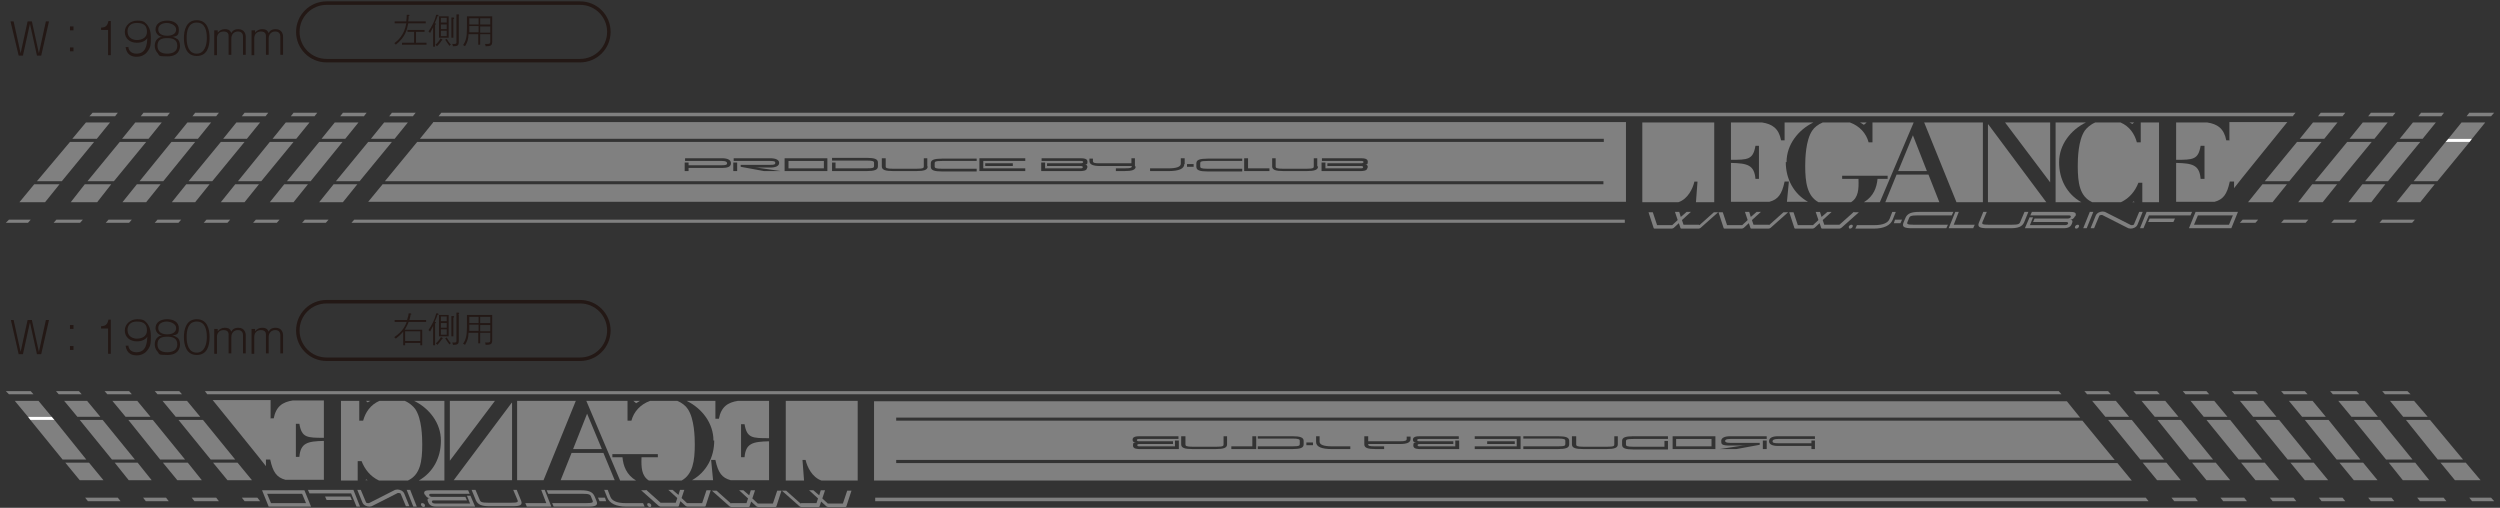 <?xml version="1.0" encoding="UTF-8"?>
<svg xmlns="http://www.w3.org/2000/svg" version="1.1" viewBox="0 0 643 130.6">
  <rect x="0" y="0" width="643" height="130.6" fill="#333333" stroke="none"/>
  <defs>
    <style>
      .cls-1 {
        fill: gray;
      }

      .cls-2 {
        fill: none;
        stroke: #231815;
        stroke-miterlimit: 10;
        stroke-width: .9px;
      }

      .cls-3 {
        fill: #231815;
      }

      .cls-4 {
        fill: #fff;
      }
    </style>
  </defs>
  <!-- Generator: Adobe Illustrator 28.7.4, SVG Export Plug-In . SVG Version: 1.2.0 Build 166)  -->
  <g>
    <g id="_レイヤー_1" data-name="レイヤー_1">
      <g>
        <path class="cls-1" d="M573.9,58.7h-10.9l1.7-4.2h10.9l-1.7,4.2ZM573.3,57.8l1-2.4h-9l-1,2.4h9Z"/>
        <g>
          <polygon class="cls-1" points="56.8 36.5 48.5 46.6 54.6 46.6 62.9 36.5 56.8 36.5"/>
          <polygon class="cls-1" points="527.3 46.9 527.3 46.9 527.3 31.5 515.7 31.5 527.3 46.9"/>
          <polygon class="cls-1" points="597.1 36.5 590.8 36.5 582.5 46.6 588.8 46.6 597.1 36.5"/>
          <path class="cls-1" d="M480.1,31.5h-1.7c.3.2.7.4,1,.6l.7-.6Z"/>
          <polygon class="cls-1" points="82.1 52 88.2 52 91.9 47.4 85.8 47.4 82.1 52"/>
          <polygon class="cls-1" points="88.8 35.7 92.2 31.5 86.1 31.5 82.7 35.7 88.8 35.7"/>
          <rect class="cls-1" x="202.8" y="41.4" width="9.1" height="1.9"/>
          <polygon class="cls-1" points="28.6 47.4 21.8 47.4 18.2 52 25 52 28.6 47.4"/>
          <polygon class="cls-1" points="41.6 31.5 34.8 31.5 31.4 35.7 38.2 35.7 41.6 31.5"/>
          <polygon class="cls-1" points="73.8 46.6 79.9 46.6 88.1 36.5 82.1 36.5 73.8 46.6"/>
          <polygon class="cls-1" points="50.2 36.5 44.1 36.5 35.9 46.6 42 46.6 50.2 36.5"/>
          <polygon class="cls-1" points="69.4 36.5 61.2 46.6 67.2 46.6 75.5 36.5 69.4 36.5"/>
          <polygon class="cls-1" points="30.8 36.5 22.5 46.6 29.3 46.6 37.6 36.5 30.8 36.5"/>
          <polygon class="cls-1" points="8.8 47.4 5 52 11.6 52 15.3 47.4 8.8 47.4"/>
          <polygon class="cls-1" points="24.2 36.5 18 36.5 9.5 46.6 15.9 46.6 24.2 36.5"/>
          <polygon class="cls-1" points="610.7 35.7 614.1 31.5 607.7 31.5 604.3 35.7 610.7 35.7"/>
          <polygon class="cls-1" points="603.7 36.5 595.4 46.6 601.7 46.6 610 36.5 603.7 36.5"/>
          <polygon class="cls-1" points="601.2 31.5 594.9 31.5 591.5 35.7 597.8 35.7 601.2 31.5"/>
          <polygon class="cls-1" points="28.3 31.5 22.1 31.5 18.6 35.7 24.9 35.7 28.3 31.5"/>
          <path class="cls-1" d="M549,31.5h-1.3c.2.1.5.2.7.4l.5-.4Z"/>
          <polygon class="cls-1" points="601.1 47.4 594.7 47.4 591.1 52 597.4 52 601.1 47.4"/>
          <polygon class="cls-1" points="616.4 52 622.5 52 626.2 47.4 620.1 47.4 616.4 52"/>
          <polygon class="cls-1" points="620.8 46.6 626.9 46.6 635.2 36.5 629 36.5 620.8 46.6"/>
          <polygon class="cls-1" points="635.8 35.7 639.2 31.5 633.1 31.5 629.7 35.7 635.8 35.7"/>
          <polygon class="cls-1" points="614.2 46.6 622.5 36.5 616.6 36.5 608.3 46.6 614.2 46.6"/>
          <polygon class="cls-1" points="617.2 35.7 623.1 35.7 626.5 31.5 620.6 31.5 617.2 35.7"/>
          <path class="cls-1" d="M573.5,36.1h-.9c-.6-3.1-2.3-4.2-4.9-4.6h-8v9.6c4.3,0,5.7,0,6.3-3.6h1v8.5h-1c-.3-3.6-2.1-4-6.3-4.1v10h9.9c2.2-.6,3.2-1.9,3.9-5.2h1.1v1.7c-.1,0,13.7-17,13.7-17h-14.9v4.6Z"/>
          <path class="cls-1" d="M550.6,31.5v5.1h-1c-.6-2.2-1.9-4.1-4.2-5.1h-6.5c-1.2.5-2.2,1.4-2.7,2.1-1.7,2.5-1.8,7.2-1.8,9.1,0,4.4.5,7.8,3.7,9.3h7.4c2.2-1,3.7-2.9,4.5-5h1v5h4.3v-20.5h-4.8Z"/>
          <polygon class="cls-1" points="73.1 47.4 69.4 52 75.5 52 79.2 47.4 73.1 47.4"/>
          <path class="cls-1" d="M481.6,31.5v5.1h-1c-.6-2.3-2.3-4.2-4.8-5.1h-7c-1.2.5-2.2,1.3-2.7,2.1-1.7,2.5-1.8,7.3-1.8,9.1,0,4.2.5,7.7,3.4,9.3h8.4c1.9-1.2,2-3.4,1.9-6h-4.2v-.8h11.7v.8h-2.6c-.2,2.2-1,4.5-3.5,6h4.1l8.7-20.5h-10.7Z"/>
          <path class="cls-1" d="M111.4,31.5l-3.4,4.2h304.5v.8H107.3l-8.3,10.1h313.4v.8H98.4l-3.7,4.5h323.5v-20.5H111.4ZM185.7,43.2h-8.6v.8h-1v-2.2h1v.7h8.6c.9,0,1.3-.1,1.3-.5s-.4-.6-1.3-.6h-9.5v-.7h9.5c1.4,0,2.3.4,2.3,1.3s-.9,1.2-2.3,1.2ZM189.6,44h-1v-2.2h1v2.2ZM196.5,44l-6-1.1v-.5h7.6c1,0,1.3-.1,1.3-.5s-.3-.5-1.3-.5h-9.4v-.7h9.4c1.4,0,2.3.4,2.3,1.2s-.9,1.2-2.3,1.2c-2.4,0-3.1,0-3.8,0,.7,0,1.4.2,6.5.9h-4.2ZM212.8,44h-11v-3.3h11v3.3ZM225.8,42.8c0,.9-.9,1.2-2.9,1.2h-8.9v-2.2h.9v1.5h8c1.8,0,1.9-.2,1.9-.6v-.8c0-.4-.2-.6-1.9-.6h-8.9v-.7h8.9c2,0,2.9.3,2.9,1.2v.9ZM238.6,42.8c0,.9-.9,1.2-2.9,1.2h-6c-2,0-2.9-.3-2.9-1.2v-2.1h1v2.1c0,.4.2.6,1.9.6h6c1.8,0,1.9-.2,1.9-.6v-2.1h.9v2.1ZM251.2,41.4h-8.9c-1.8,0-1.9.2-1.9.6v.8c0,.4.2.6,1.9.6h8.9v.7h-8.9c-2,0-2.9-.3-2.9-1.2v-.9c0-.9.9-1.2,2.9-1.2h8.9v.7ZM263.7,41.4h-10.8v1.9h10.8v.7h-11.8v-3.3h11.8v.7ZM260.5,42v.7h-7.1v-.7h7.1ZM279.6,43.1c0,.9-1.2.9-1.9.9h-9.9v-2.2h1v1.5h9.2c.3,0,.5-.1.5-.3s-.2-.3-.5-.3h-8.7v-.7h8.7c.3,0,.6-.1.6-.3s-.2-.3-.5-.3h-10.2v-.7h9.9c1,0,1.9.1,1.9.9s-.3.7-.8.7c.5,0,.8.2.8.8ZM292.1,42.8c0,.9-.9,1.2-2.9,1.2h-2.2v-.7h2.2c1.8,0,1.9-.2,1.9-.6h0c0,0-8.2,0-8.2,0-1.8,0-2.7-.4-2.7-1.3v-.6h.9v.6c0,.5.4.6,1.7.6h8.2v-1.3h.9v2.1ZM304.6,42.2c0,1.2-1.4,1.8-4,1.8h-4.8v-.7h4.7c2.1,0,3.2-.4,3.2-1.2v-1.4h1v1.5ZM307,42.9h-1.7v-.7h1.7v.7ZM319.5,41.4h-8.9c-1.8,0-1.9.2-1.9.6v.8c0,.4.2.6,1.9.6h8.9v.7h-8.9c-2,0-2.9-.3-2.9-1.2v-.9c0-.9.9-1.2,2.9-1.2h8.9v.7ZM326.4,44h-6.4v-3.3h1v2.6h5.5v.7ZM339,42.8c0,.9-.9,1.2-2.9,1.2h-6c-2,0-2.9-.3-2.9-1.2v-2.1h.9v2.1c0,.4.2.6,1.9.6h6c1.8,0,1.9-.2,1.9-.6v-2.1h.9v2.1ZM351.7,43.1c0,.9-1.2.9-1.9.9h-9.9v-2.2h1v1.5h9.2c.3,0,.5-.1.5-.3s-.2-.3-.5-.3h-8.7v-.7h8.7c.3,0,.6-.1.6-.3s-.2-.3-.5-.3h-10.2v-.7h9.9c1,0,1.9.1,1.9.9s-.3.7-.8.7c.6,0,.8.2.8.8Z"/>
          <polygon class="cls-1" points="604 52 609.9 52 613.5 47.4 607.6 47.4 604 52"/>
          <path class="cls-1" d="M529.6,41.7c0-4.5,3-8.3,6.9-10.2h-7.8v20.5h6.6c-3.7-2.1-5.7-5.9-5.7-10.2Z"/>
          <polygon class="cls-1" points="487.8 44.9 484.9 52 498.8 52 496 44.9 487.8 44.9"/>
          <polygon class="cls-1" points="494.9 31.5 503.2 52 510 52 510 31.5 494.9 31.5"/>
          <polygon class="cls-1" points="60.5 47.4 56.8 52 62.9 52 66.6 47.4 60.5 47.4"/>
          <polygon class="cls-1" points="511.3 32 511.3 52 526.3 52 511.4 32 511.3 32"/>
          <path class="cls-1" d="M548.4,52h.6l-.2-.2c-.1,0-.2.2-.4.2Z"/>
          <polygon class="cls-1" points="492 34.8 488.2 44 495.6 44 492 34.8 492 34.8"/>
          <path class="cls-1" d="M422.4,31.5v20.5h9.3c2.4-.8,3.7-3.5,4.1-5.3h.8l-.4,5.3h4.7v-20.5h-18.6Z"/>
          <polygon class="cls-1" points="50.9 35.7 54.3 31.5 48.2 31.5 44.8 35.7 50.9 35.7"/>
          <polygon class="cls-1" points="86.4 46.6 92.5 46.6 100.8 36.5 94.7 36.5 86.4 46.6"/>
          <polygon class="cls-1" points="581.9 47.4 578.2 52 584.5 52 588.2 47.4 581.9 47.4"/>
          <polygon class="cls-1" points="76.2 35.7 79.6 31.5 73.5 31.5 70.1 35.7 76.2 35.7"/>
          <polygon class="cls-1" points="63.5 35.7 66.9 31.5 60.8 31.5 57.4 35.7 63.5 35.7"/>
          <polygon class="cls-1" points="35.2 47.4 31.5 52 37.6 52 41.3 47.4 35.2 47.4"/>
          <polygon class="cls-1" points="95.4 35.7 101.5 35.7 104.9 31.5 98.8 31.5 95.4 35.7"/>
          <path class="cls-1" d="M459.5,41.7c0-4.5,3-8.3,6.9-10.2h-7.4v4.6h-.9c-.6-3.1-2.3-4.2-4.9-4.6h-8v9.6c4.3,0,5.7,0,6.3-3.6h.9v8.5h-.9c-.3-3.6-2.1-4-6.3-4.1v10h9.9c2.2-.6,3.2-1.9,3.9-5.2h1.1l-.5,5.2h5.4c-3.7-2.1-5.7-5.9-5.7-10.2Z"/>
          <polygon class="cls-1" points="47.9 47.4 44.2 52 50.2 52 53.9 47.4 47.9 47.4"/>
          <polygon class="cls-1" points="78.4 56.5 77.7 57.3 83.8 57.3 84.5 56.5 78.4 56.5"/>
          <polygon class="cls-1" points="2.3 56.5 1.5 57.3 7.2 57.3 7.9 56.5 2.3 56.5"/>
          <polygon class="cls-1" points="417.9 57.3 417.9 56.5 91.1 56.5 90.4 57.3 417.9 57.3"/>
          <polygon class="cls-1" points="65.8 56.5 65.1 57.3 71.2 57.3 71.9 56.5 65.8 56.5"/>
          <polygon class="cls-1" points="27.9 56.5 27.2 57.3 33.2 57.3 33.9 56.5 27.9 56.5"/>
          <polygon class="cls-1" points="14.5 56.5 13.8 57.3 20.6 57.3 21.3 56.5 14.5 56.5"/>
          <polygon class="cls-1" points="53.1 56.5 52.4 57.3 58.5 57.3 59.2 56.5 53.1 56.5"/>
          <polygon class="cls-1" points="40.5 56.5 39.8 57.3 45.9 57.3 46.6 56.5 40.5 56.5"/>
          <polygon class="cls-1" points="587.4 56.5 586.7 57.3 593 57.3 593.7 56.5 587.4 56.5"/>
          <polygon class="cls-1" points="620.4 57.3 621.1 56.5 612.7 56.5 612 57.3 620.4 57.3"/>
          <polygon class="cls-1" points="576.8 56.5 576.1 57.3 580.1 57.3 580.8 56.5 576.8 56.5"/>
          <polygon class="cls-1" points="600.3 56.5 599.6 57.3 605.5 57.3 606.2 56.5 600.3 56.5"/>
          <polygon class="cls-1" points="602.5 29.9 603.2 29 596.9 29 596.2 29.9 602.5 29.9"/>
          <polygon class="cls-1" points="80.9 29.9 81.6 29 75.5 29 74.8 29.9 80.9 29.9"/>
          <polygon class="cls-1" points="43 29.9 43.7 29 36.9 29 36.2 29.9 43 29.9"/>
          <polygon class="cls-1" points="23.8 29 23 29.9 29.6 29.9 30.3 29 23.8 29"/>
          <polygon class="cls-1" points="106.2 29.9 106.9 29 100.8 29 100.1 29.9 106.2 29.9"/>
          <polygon class="cls-1" points="93.6 29.9 94.3 29 88.2 29 87.5 29.9 93.6 29.9"/>
          <polygon class="cls-1" points="627.9 29.9 628.6 29 622.7 29 622 29.9 627.9 29.9"/>
          <polygon class="cls-1" points="640.7 29.9 641.5 29 635.1 29 634.4 29.9 640.7 29.9"/>
          <polygon class="cls-1" points="615.4 29.9 616.1 29 609.8 29 609.1 29.9 615.4 29.9"/>
          <polygon class="cls-1" points="68.3 29.9 69 29 62.9 29 62.2 29.9 68.3 29.9"/>
          <polygon class="cls-1" points="589.7 29.9 590.4 29 113.5 29 112.8 29.9 589.7 29.9"/>
          <polygon class="cls-1" points="55.6 29.9 56.3 29 50.2 29 49.5 29.9 55.6 29.9"/>
          <polygon class="cls-4" points="629 36.5 635.2 36.5 635.8 35.7 629.7 35.7 629 36.5"/>
          <path class="cls-1" d="M436.9,57.8h-3.9l-.4-1.2,2.3-2.1h-1.1l-1.5,1.3-.4-1.3h-1.1l.7,2.1-1.4,1.3h-3.9l-1.1-3.3h-1.1l1.3,4c0,.1.1.2.3.2h4.4c.1,0,.4-.1.5-.2l1.3-1.2.4,1.2c0,.1.1.2.3.2h4.4c.1,0,.4-.1.5-.2l4.5-4h-1.1l-3.7,3.3Z"/>
          <path class="cls-1" d="M454.9,57.8h-3.9l-.4-1.2,2.3-2.1h-1.1l-1.5,1.3-.4-1.3h-1.1l.7,2.1-1.4,1.3h-3.9l-1.1-3.3h-1.1l1.3,4c0,.1.1.2.3.2h4.4c.1,0,.4-.1.5-.2l1.3-1.2.4,1.2c0,.1.1.2.3.2h4.4c.1,0,.4-.1.5-.2l4.5-4h-1.2l-3.7,3.3Z"/>
          <path class="cls-1" d="M476.8,54.5l-3.7,3.3h-3.9l-.4-1.2,2.3-2.1h-1.1l-1.5,1.3-.4-1.3h-1.1l.7,2.1-1.4,1.3h-3.9l-1.1-3.3h-1.1l1.3,4c0,.1.1.2.3.2h4.4c.1,0,.4-.1.5-.2l1.3-1.2.4,1.2c0,.1.1.2.3.2h4.4c.1,0,.4-.1.5-.2l4.5-4h-1.1Z"/>
          <path class="cls-1" d="M476.2,57.8c-.3,0-.6.2-.7.5,0,.2,0,.5.3.5s.6-.2.7-.5c.1-.3,0-.5-.3-.5Z"/>
          <path class="cls-1" d="M486.7,54.5l-.7,1.8c-.4,1-1.7,1.6-3.8,1.6h-4.6l-.4.9h4.7c2.6,0,4.3-.8,4.9-2.3l.8-2h-.9Z"/>
          <polygon class="cls-1" points="487.1 57.4 488.8 57.4 489.2 56.5 487.4 56.5 487.1 57.4"/>
          <path class="cls-1" d="M490.6,57.1l.4-1c.2-.5.5-.7,2.2-.7h8.8l.4-.9h-8.8c-2,0-3,.4-3.5,1.5l-.5,1.2c-.5,1.2.2,1.5,2.2,1.5h8.8l.4-.9h-8.8c-1.7,0-1.8-.2-1.6-.7Z"/>
          <polygon class="cls-1" points="503.8 54.5 502.9 54.5 501.2 58.7 507.5 58.7 507.9 57.8 502.5 57.8 503.8 54.5"/>
          <path class="cls-1" d="M520.7,54.5l-1.1,2.6c-.2.5-.5.7-2.2.7h-5.9c-1.7,0-1.8-.2-1.6-.7l1.1-2.6h-.9l-1.1,2.7c-.5,1.2.2,1.5,2.2,1.5h5.9c2,0,3-.4,3.5-1.5l1.1-2.7h-.9Z"/>
          <path class="cls-1" d="M533.8,55.6c.4-1-.4-1.1-1.4-1.1h-9.8l-.4.9h10c.3,0,.5.2.4.4,0,.2-.4.4-.7.4h-8.6l-.4.9h8.6c.3,0,.5.2.4.4,0,.2-.4.4-.7.4h-9.1l.8-2h-.9l-1.2,2.8h9.8c.7,0,1.9,0,2.3-1.2.3-.7.1-.9-.4-1,.5,0,.9-.3,1.2-.9Z"/>
          <path class="cls-1" d="M534.4,57.8c-.3,0-.6.2-.7.5-.1.2,0,.5.3.5s.6-.2.7-.5c.1-.3,0-.5-.3-.5Z"/>
          <polygon class="cls-1" points="537.5 54.5 535.8 58.7 536.7 58.7 538.4 54.5 537.5 54.5"/>
          <path class="cls-1" d="M550.2,54.5l-1.3,3.1c0,.2-.3.3-.5.3s-.2,0-.3,0l-6.7-3.4c-.1,0-.4-.1-.6-.1-.6,0-1.5.3-1.8,1.1l-1.3,3.2h.9l1.3-3.1c0-.2.3-.3.5-.3s.2,0,.3,0l6.7,3.4c.1,0,.4.1.6.1.6,0,1.5-.3,1.8-1.1l1.3-3.2h-.9Z"/>
          <polygon class="cls-1" points="552.5 57.1 559 57.1 559.4 56.2 552.9 56.2 552.5 57.1"/>
          <polygon class="cls-1" points="563.4 55.4 563.8 54.5 552.1 54.5 550.4 58.7 551.3 58.7 552.7 55.4 563.4 55.4"/>
        </g>
        <g>
          <polygon class="cls-1" points="586.2 108 594.5 118.2 588.4 118.2 580.1 108 586.2 108"/>
          <polygon class="cls-1" points="115.7 118.5 115.7 118.5 115.7 103.1 127.3 103.1 115.7 118.5"/>
          <polygon class="cls-1" points="45.9 108 52.2 108 60.5 118.2 54.2 118.2 45.9 108"/>
          <path class="cls-1" d="M162.9,103.1h1.7c-.3.2-.7.4-1,.6l-.7-.6Z"/>
          <polygon class="cls-1" points="560.9 123.5 554.8 123.5 551.1 119 557.2 119 560.9 123.5"/>
          <polygon class="cls-1" points="554.2 107.2 550.8 103.1 556.9 103.1 560.3 107.2 554.2 107.2"/>
          <rect class="cls-1" x="431.1" y="112.9" width="9.1" height="1.9"/>
          <polygon class="cls-1" points="614.4 119 621.2 119 624.8 123.5 618 123.5 614.4 119"/>
          <polygon class="cls-1" points="601.4 103.1 608.2 103.1 611.6 107.2 604.8 107.2 601.4 103.1"/>
          <polygon class="cls-1" points="569.2 118.2 563.1 118.2 554.9 108 560.9 108 569.2 118.2"/>
          <polygon class="cls-1" points="592.8 108 598.9 108 607.1 118.2 601 118.2 592.8 108"/>
          <polygon class="cls-1" points="573.6 108 581.8 118.2 575.8 118.2 567.5 108 573.6 108"/>
          <polygon class="cls-1" points="612.2 108 620.5 118.2 613.7 118.2 605.4 108 612.2 108"/>
          <polygon class="cls-1" points="634.2 119 638 123.5 631.4 123.5 627.7 119 634.2 119"/>
          <polygon class="cls-1" points="618.8 108 625 108 633.5 118.2 627 118.2 618.8 108"/>
          <polygon class="cls-1" points="32.3 107.2 28.9 103.1 35.3 103.1 38.7 107.2 32.3 107.2"/>
          <polygon class="cls-1" points="39.3 108 47.6 118.2 41.2 118.2 33 108 39.3 108"/>
          <polygon class="cls-1" points="41.8 103.1 48.1 103.1 51.5 107.2 45.2 107.2 41.8 103.1"/>
          <polygon class="cls-1" points="614.7 103.1 620.9 103.1 624.4 107.2 618.1 107.2 614.7 103.1"/>
          <path class="cls-1" d="M94,103.1h1.3c-.2.1-.5.2-.7.4l-.5-.4Z"/>
          <polygon class="cls-1" points="41.9 119 48.3 119 51.9 123.5 45.6 123.5 41.9 119"/>
          <polygon class="cls-1" points="26.6 123.5 20.5 123.5 16.8 119 22.9 119 26.6 123.5"/>
          <polygon class="cls-1" points="22.2 118.2 16.1 118.2 7.8 108 14 108 22.2 118.2"/>
          <polygon class="cls-1" points="7.2 107.2 3.8 103.1 9.9 103.1 13.3 107.2 7.2 107.2"/>
          <polygon class="cls-1" points="28.8 118.2 20.5 108 26.4 108 34.7 118.2 28.8 118.2"/>
          <polygon class="cls-1" points="25.8 107.2 19.9 107.2 16.5 103.1 22.4 103.1 25.8 107.2"/>
          <path class="cls-1" d="M69.5,107.6h.9c.6-3.1,2.3-4.2,4.9-4.6h8v9.6c-4.3,0-5.7,0-6.3-3.6h-.9v8.5h.9c.3-3.6,2.1-4,6.3-4.1v10h-9.9c-2.2-.6-3.2-1.9-3.9-5.2h-1.1v1.7c.1,0-13.7-17-13.7-17h14.9v4.6Z"/>
          <path class="cls-1" d="M92.4,103.1v5.1h1c.6-2.2,1.9-4.1,4.2-5.1h6.5c1.2.5,2.2,1.4,2.7,2.1,1.7,2.5,1.8,7.2,1.8,9.1,0,4.4-.5,7.8-3.7,9.3h-7.4c-2.2-1-3.7-2.9-4.5-5h-1v5h-4.3v-20.5h4.8Z"/>
          <polygon class="cls-1" points="569.9 119 573.6 123.5 567.5 123.5 563.8 119 569.9 119"/>
          <path class="cls-1" d="M161.4,103.1v5.1h1c.6-2.3,2.3-4.2,4.8-5.1h7c1.2.5,2.2,1.3,2.7,2.1,1.7,2.5,1.8,7.3,1.8,9.1,0,4.2-.5,7.7-3.4,9.3h-8.4c-1.9-1.2-2-3.4-1.9-6h4.2v-.8h-11.7v.8h2.6c.2,2.2,1,4.5,3.5,6h-4.1l-8.7-20.5h10.7Z"/>
          <path class="cls-1" d="M224.8,103.1v20.5h323.5l-3.7-4.5H230.5v-.8h313.4l-8.3-10.1H230.5v-.8h304.5l-3.4-4.2H224.8ZM455,113.5c0-.9.9-1.3,2.3-1.3h9.5v.7h-9.5c-.9,0-1.4.2-1.4.6s.4.5,1.4.5h8.6v-.7h.9v2.2h-.9v-.8h-8.6c-1.4,0-2.3-.4-2.3-1.2ZM453.4,113.3h1v2.2h-1v-2.2ZM442.3,115.5c5.1-.8,5.8-.9,6.5-.9-.7,0-1.5,0-3.8,0s-2.3-.4-2.3-1.2.9-1.2,2.3-1.2h9.4v.7h-9.4c-1,0-1.3.2-1.3.5s.3.5,1.3.5h7.6v.5l-6,1.1h-4.2ZM430.2,112.2h11v3.3h-11v-3.3ZM417.2,113.4c0-.9.9-1.2,2.9-1.2h8.9v.7h-8.9c-1.8,0-1.9.2-1.9.6v.8c0,.4.2.6,1.9.6h8v-1.5h.9v2.2h-8.9c-2,0-2.9-.3-2.9-1.2v-.9ZM404.4,112.2h1v2.1c0,.4.2.6,1.9.6h6c1.8,0,1.9-.2,1.9-.6v-2.1h.9v2.1c0,.9-.9,1.2-2.9,1.2h-6c-2,0-2.9-.3-2.9-1.2v-2.1ZM391.8,112.2h8.9c2,0,2.9.3,2.9,1.2v.9c0,.9-.9,1.2-2.9,1.2h-8.9v-.7h8.9c1.8,0,1.9-.2,1.9-.6v-.8c0-.4-.2-.6-1.9-.6h-8.9v-.7ZM379.3,112.2h11.8v3.3h-11.8v-.7h10.8v-1.9h-10.8v-.7ZM389.6,113.5v.7h-7.1v-.7h7.1ZM364.2,113.8c-.5,0-.8-.2-.8-.7,0-.8.9-.9,1.9-.9h9.9v.7h-10.2c-.3,0-.5.1-.5.3s.2.3.6.3h8.7v.7h-8.7c-.3,0-.5.1-.5.3s.2.3.5.3h9.2v-1.5h1v2.2h-9.9c-.7,0-1.9,0-1.9-.9s.3-.7.8-.8ZM350.9,112.2h1v1.3h8.2c1.4,0,1.7-.2,1.7-.6v-.6h1v.6c0,.9-.9,1.3-2.7,1.3h-8.2c0,.5.2.6,1.9.6h2.2v.7h-2.2c-2,0-2.9-.3-2.9-1.2v-2.1ZM338.4,112.2h1v1.4c0,.8,1.1,1.2,3.2,1.2h4.7v.7h-4.8c-2.6,0-4-.6-4-1.8v-1.5ZM336,113.8h1.7v.7h-1.7v-.7ZM323.5,112.2h8.9c2,0,2.9.3,2.9,1.2v.9c0,.9-.9,1.2-2.9,1.2h-8.9v-.7h8.9c1.8,0,1.9-.2,1.9-.6v-.8c0-.4-.2-.6-1.9-.6h-8.9v-.7ZM316.6,114.8h5.5v-2.6h1v3.3h-6.4v-.7ZM304,112.2h.9v2.1c0,.4.2.6,1.9.6h6c1.8,0,1.9-.2,1.9-.6v-2.1h.9v2.1c0,.9-.9,1.2-2.9,1.2h-6c-2,0-2.9-.3-2.9-1.2v-2.1ZM292.1,113.8c-.5,0-.8-.2-.8-.7,0-.8.9-.9,1.9-.9h9.9v.7h-10.2c-.3,0-.5.1-.5.3s.2.3.6.3h8.7v.7h-8.7c-.3,0-.5.1-.5.3s.2.3.5.3h9.2v-1.5h1v2.2h-9.9c-.7,0-1.9,0-1.9-.9s.3-.7.8-.8Z"/>
          <polygon class="cls-1" points="39 123.5 33.1 123.5 29.5 119 35.4 119 39 123.5"/>
          <path class="cls-1" d="M113.4,113.3c0-4.5-3-8.3-6.9-10.2h7.8v20.5h-6.6c3.7-2.1,5.7-5.9,5.7-10.2Z"/>
          <polygon class="cls-1" points="155.2 116.5 158.1 123.5 144.2 123.5 147 116.5 155.2 116.5"/>
          <polygon class="cls-1" points="148.1 103.1 139.8 123.5 133 123.5 133 103.1 148.1 103.1"/>
          <polygon class="cls-1" points="582.5 119 586.2 123.5 580.1 123.5 576.4 119 582.5 119"/>
          <polygon class="cls-1" points="131.7 103.6 131.7 123.5 116.7 123.5 131.6 103.6 131.7 103.6"/>
          <path class="cls-1" d="M94.6,123.5h-.6l.2-.2c.1,0,.2.2.4.2Z"/>
          <polygon class="cls-1" points="151 106.4 154.8 115.5 147.4 115.5 151 106.4 151 106.4"/>
          <path class="cls-1" d="M220.6,103.1v20.5h-9.3c-2.4-.8-3.7-3.5-4.1-5.3h-.8l.4,5.3h-4.7v-20.5h18.6Z"/>
          <polygon class="cls-1" points="592.1 107.2 588.7 103.1 594.8 103.1 598.2 107.2 592.1 107.2"/>
          <polygon class="cls-1" points="556.6 118.2 550.5 118.2 542.2 108 548.3 108 556.6 118.2"/>
          <polygon class="cls-1" points="61.1 119 64.8 123.5 58.5 123.5 54.8 119 61.1 119"/>
          <polygon class="cls-1" points="566.8 107.2 563.4 103.1 569.5 103.1 572.9 107.2 566.8 107.2"/>
          <polygon class="cls-1" points="579.5 107.2 576.1 103.1 582.1 103.1 585.5 107.2 579.5 107.2"/>
          <polygon class="cls-1" points="607.8 119 611.5 123.5 605.4 123.5 601.7 119 607.8 119"/>
          <polygon class="cls-1" points="547.6 107.2 541.5 107.2 538.1 103.1 544.2 103.1 547.6 107.2"/>
          <path class="cls-1" d="M183.5,113.3c0-4.5-3-8.3-6.9-10.2h7.4v4.6h.9c.6-3.1,2.3-4.2,4.9-4.6h8v9.6c-4.3,0-5.7,0-6.3-3.6h-.9v8.5h.9c.3-3.6,2.1-4,6.3-4.1v10h-9.9c-2.2-.6-3.2-1.9-3.9-5.2h-1.1l.5,5.2h-5.4c3.7-2.1,5.7-5.9,5.7-10.2Z"/>
          <polygon class="cls-1" points="595.1 119 598.8 123.5 592.8 123.5 589.1 119 595.1 119"/>
          <polygon class="cls-1" points="564.6 128 565.3 128.9 559.2 128.9 558.5 128 564.6 128"/>
          <polygon class="cls-1" points="640.7 128 641.5 128.9 635.8 128.9 635.1 128 640.7 128"/>
          <polygon class="cls-1" points="225.1 128.9 225.1 128 551.9 128 552.6 128.9 225.1 128.9"/>
          <polygon class="cls-1" points="577.2 128 577.9 128.9 571.8 128.9 571.1 128 577.2 128"/>
          <polygon class="cls-1" points="615.1 128 615.8 128.9 609.8 128.9 609.1 128 615.1 128"/>
          <polygon class="cls-1" points="628.5 128 629.2 128.9 622.4 128.9 621.7 128 628.5 128"/>
          <polygon class="cls-1" points="589.9 128 590.6 128.9 584.5 128.9 583.8 128 589.9 128"/>
          <polygon class="cls-1" points="602.5 128 603.2 128.9 597.1 128.9 596.4 128 602.5 128"/>
          <polygon class="cls-1" points="55.6 128 56.3 128.9 50 128.9 49.3 128 55.6 128"/>
          <polygon class="cls-1" points="22.6 128.9 21.9 128 30.3 128 31 128.9 22.6 128.9"/>
          <polygon class="cls-1" points="66.2 128 66.9 128.9 62.9 128.9 62.2 128 66.2 128"/>
          <polygon class="cls-1" points="42.7 128 43.4 128.9 37.5 128.9 36.8 128 42.7 128"/>
          <polygon class="cls-1" points="40.5 101.4 39.8 100.6 46.1 100.6 46.8 101.4 40.5 101.4"/>
          <polygon class="cls-1" points="562.1 101.4 561.4 100.6 567.5 100.6 568.2 101.4 562.1 101.4"/>
          <polygon class="cls-1" points="600 101.4 599.3 100.6 606.1 100.6 606.8 101.4 600 101.4"/>
          <polygon class="cls-1" points="619.2 100.6 620 101.4 613.4 101.4 612.7 100.6 619.2 100.6"/>
          <polygon class="cls-1" points="536.8 101.4 536.1 100.6 542.2 100.6 542.9 101.4 536.8 101.4"/>
          <polygon class="cls-1" points="549.4 101.4 548.7 100.6 554.8 100.6 555.5 101.4 549.4 101.4"/>
          <polygon class="cls-1" points="15.1 101.4 14.4 100.6 20.3 100.6 21 101.4 15.1 101.4"/>
          <polygon class="cls-1" points="2.3 101.4 1.5 100.6 7.9 100.6 8.6 101.4 2.3 101.4"/>
          <polygon class="cls-1" points="27.6 101.4 26.9 100.6 33.2 100.6 33.9 101.4 27.6 101.4"/>
          <polygon class="cls-1" points="574.7 101.4 574 100.6 580.1 100.6 580.8 101.4 574.7 101.4"/>
          <polygon class="cls-1" points="53.3 101.4 52.7 100.6 529.5 100.6 530.2 101.4 53.3 101.4"/>
          <polygon class="cls-1" points="587.4 101.4 586.7 100.6 592.8 100.6 593.5 101.4 587.4 101.4"/>
          <polygon class="cls-4" points="14 108 7.8 108 7.2 107.2 13.3 107.2 14 108"/>
          <path class="cls-1" d="M206.1,129.4h3.9l.4-1.2-2.3-2.1h1.1l1.5,1.3.4-1.3h1.1l-.7,2.1,1.4,1.3h3.9l1.1-3.3h1.1l-1.3,4c0,.1-.1.2-.3.2h-4.4c-.1,0-.4-.1-.5-.2l-1.3-1.2-.4,1.2c0,.1-.1.2-.3.2h-4.4c-.1,0-.4-.1-.5-.2l-4.5-4h1.1l3.7,3.3Z"/>
          <path class="cls-1" d="M188.1,129.4h3.9l.4-1.2-2.3-2.1h1.1l1.5,1.3.4-1.3h1.1l-.7,2.1,1.4,1.3h3.9l1.1-3.3h1.1l-1.3,4c0,.1-.1.2-.3.2h-4.4c-.1,0-.4-.1-.5-.2l-1.3-1.2-.4,1.2c0,.1-.1.2-.3.2h-4.4c-.1,0-.4-.1-.5-.2l-4.5-4h1.2l3.7,3.3Z"/>
          <path class="cls-1" d="M166.2,126l3.7,3.3h3.9l.4-1.2-2.3-2.1h1.1l1.5,1.3.4-1.3h1.1l-.7,2.1,1.4,1.3h3.9l1.1-3.3h1.1l-1.3,4c0,.1-.1.2-.3.2h-4.4c-.1,0-.4-.1-.5-.2l-1.3-1.2-.4,1.2c0,.1-.1.2-.3.2h-4.4c-.1,0-.4-.1-.5-.2l-4.5-4h1.1Z"/>
          <path class="cls-1" d="M166.8,129.4c.3,0,.6.2.7.5,0,.2,0,.5-.3.5s-.6-.2-.7-.5c-.1-.3,0-.5.3-.5Z"/>
          <path class="cls-1" d="M156.3,126l.7,1.8c.4,1,1.7,1.6,3.8,1.6h4.6l.4.9h-4.7c-2.6,0-4.3-.8-4.9-2.3l-.8-2h.9Z"/>
          <polygon class="cls-1" points="155.9 128.9 154.2 128.9 153.8 128 155.6 128 155.9 128.9"/>
          <path class="cls-1" d="M152.4,128.7l-.4-1c-.2-.5-.5-.7-2.2-.7h-8.8l-.4-.9h8.8c2,0,3,.4,3.5,1.5l.5,1.2c.5,1.2-.2,1.5-2.2,1.5h-8.8l-.4-.9h8.8c1.7,0,1.8-.2,1.6-.7Z"/>
          <polygon class="cls-1" points="139.2 126 140.1 126 141.8 130.3 135.5 130.3 135.1 129.4 140.5 129.4 139.2 126"/>
          <path class="cls-1" d="M122.3,126l1.1,2.6c.2.5.5.7,2.2.7h5.9c1.7,0,1.8-.2,1.6-.7l-1.1-2.6h.9l1.1,2.7c.5,1.2-.2,1.5-2.2,1.5h-5.9c-2,0-3-.4-3.5-1.5l-1.1-2.7h.9Z"/>
          <path class="cls-1" d="M109.2,127.2c-.4-1,.4-1.1,1.4-1.1h9.8l.4.9h-10c-.3,0-.5.2-.4.4,0,.2.4.4.7.4h8.6l.4.9h-8.6c-.3,0-.5.2-.4.4,0,.2.4.4.7.4h9.1l-.8-2h.9l1.2,2.8h-9.8c-.7,0-1.9,0-2.3-1.2-.3-.7-.1-.9.4-1-.5,0-.9-.3-1.2-.9Z"/>
          <path class="cls-1" d="M108.6,129.4c.3,0,.6.2.7.5,0,.2,0,.5-.3.5s-.6-.2-.7-.5c-.1-.3,0-.5.3-.5Z"/>
          <polygon class="cls-1" points="105.5 126 107.2 130.3 106.3 130.3 104.6 126 105.5 126"/>
          <path class="cls-1" d="M92.8,126l1.3,3.1c0,.2.3.3.5.3s.2,0,.3,0l6.7-3.4c.1,0,.4-.1.6-.1.6,0,1.5.3,1.8,1.1l1.3,3.2h-.9l-1.3-3.1c0-.2-.3-.3-.5-.3s-.2,0-.3,0l-6.7,3.4c-.1,0-.4.1-.6.1-.6,0-1.5-.3-1.8-1.1l-1.3-3.2h.9Z"/>
          <polygon class="cls-1" points="90.5 128.6 84 128.6 83.6 127.7 90.1 127.7 90.5 128.6"/>
          <polygon class="cls-1" points="79.6 126.9 79.2 126 90.9 126 92.6 130.3 91.7 130.3 90.3 126.9 79.6 126.9"/>
        </g>
        <path class="cls-1" d="M67.4,126.1h10.9l1.7,4.2h-10.9l-1.7-4.2ZM78.7,129.4l-1-2.4h-9l1,2.4h9Z"/>
        <g>
          <g>
            <path class="cls-3" d="M3.5,5.5l1.8,8.2,1.8-8.2h1.1l1.8,8.2,1.8-8.2h.8l-2,8.8h-1.1l-1.8-8.2-1.8,8.2h-1.1L2.7,5.5h.8Z"/>
            <path class="cls-3" d="M18,7.8v-1h.9v1h-.9ZM18,13.2v-1h.9v1h-.9Z"/>
            <path class="cls-3" d="M28.5,14.2h-.7v-6.5h-1.8v-.6c1.3,0,1.7-.7,1.9-1.7h.6v8.8Z"/>
            <path class="cls-3" d="M33,12c.1,1.4,1.2,1.8,2.1,1.8,2.6,0,2.7-2.6,2.8-4-.2.3-.9,1.2-2.7,1.2s-3.1-1.1-3.1-2.8,1.5-2.9,3.2-2.9,1.9.4,2.5,1c.4.5,1,1.4,1,3.3s0,2.5-.9,3.7c-.6.8-1.6,1.3-2.7,1.3s-2.6-.3-2.9-2.5h.8ZM32.8,8.1c0,1.8,1.6,2.2,2.4,2.2,1.3,0,2.6-.6,2.6-2.1s-.7-2.3-2.6-2.3-2.4,1.2-2.4,2.2Z"/>
            <path class="cls-3" d="M45.6,10c.5.4.7,1.1.7,1.8,0,1-.5,2.7-3.2,2.7s-2-.2-2.6-.9c-.4-.4-.7-1.1-.7-1.8s.2-1.4.7-1.8c.4-.4.8-.5,1.2-.5-1.2-.2-1.7-1.2-1.7-1.9,0-1.5,1.3-2.3,3-2.3s3,.8,3,2.3-.4,1.7-1.7,1.9c.3,0,.8.2,1.2.5ZM40.5,11.8c0,1.6,1.3,2,2.5,2s2.6-.4,2.6-2-1.1-2-2.6-2-2.5.4-2.5,2ZM40.7,7.6c0,1.4,1.6,1.6,2.3,1.6s2.3-.2,2.3-1.6-2-1.7-2.3-1.7-2.3,0-2.3,1.7Z"/>
            <path class="cls-3" d="M53.9,9.8c0,2.2-.6,4.6-3.3,4.6s-3.3-2.6-3.3-4.6.6-4.6,3.3-4.6,3.3,2.5,3.3,4.6ZM48,9.8c0,2,.6,4,2.6,4s2.6-2.2,2.6-4-.4-4-2.6-4-2.6,2.2-2.6,4Z"/>
            <path class="cls-3" d="M56,7.8v.6c.5-.6,1.1-.9,1.8-.9s1.3.1,1.7,1c.2-.4.6-1,1.8-1,1.7,0,1.9,1.5,1.9,1.8v4.8h-.7v-4.7c0-.5-.2-1.3-1.3-1.3s-1.7.8-1.7,1.8v4.2h-.7v-4.8c0-.3,0-1.2-1.3-1.2s-1.7,1-1.7,1.7v4.4h-.7v-6.4h.7Z"/>
            <path class="cls-3" d="M65.6,7.8v.6c.5-.6,1.1-.9,1.8-.9s1.3.1,1.7,1c.2-.4.6-1,1.8-1,1.7,0,1.9,1.5,1.9,1.8v4.8h-.7v-4.7c0-.5-.2-1.3-1.3-1.3s-1.7.8-1.7,1.8v4.2h-.7v-4.8c0-.3,0-1.2-1.3-1.2s-1.7,1-1.7,1.7v4.4h-.7v-6.4h.7Z"/>
          </g>
          <path class="cls-2" d="M156.6,8.2c0,4.1-3.3,7.4-7.4,7.4h-65.2c-4.1,0-7.4-3.3-7.4-7.4h0c0-4.1,3.3-7.4,7.4-7.4h65.2c4.1,0,7.4,3.3,7.4,7.4h0Z"/>
          <g>
            <path class="cls-3" d="M105,6c-.3,1.6-.7,3.5-3.2,5.5-.1-.2-.2-.3-.4-.4.9-.6,2.6-2.1,3.1-5.1h-3v-.5h3c.1-.9.1-1.3.1-1.7h.5c0,0,.2,0,.2.2s-.1.1-.2.1c0,.3,0,.7-.1,1.4h4.5v.5h-4.6ZM103.4,11.5v-.5h3.1v-2.8h-1.7v-.5h4.4v.5h-2.2v2.8h2.7v.5h-6.2Z"/>
            <path class="cls-3" d="M112.5,4.1c0,.3-.3,1-.7,1.9h.2s.1,0,.1.2c0,.1-.1.1-.2.2v5.6h-.5v-5c-.4.8-.7,1.3-.8,1.5-.1-.2-.2-.3-.4-.4.9-1.3,1.6-2.7,2-4.3h.5c0,.2.1.2.1.3,0,0,0,.1-.2.1ZM113.7,10.4s0,0-.1,0c-.4.7-.9,1.2-1.2,1.5,0,0-.3-.3-.4-.4.5-.4.9-.9,1.3-1.6l.4.2c0,0,.1,0,.1.1s0,0-.1,0ZM112.9,9.7v-5.5h2.5v5.5h-2.5ZM114.9,4.6h-1.5v1.2h1.5v-1.2ZM114.9,6.3h-1.5v1.2h1.5v-1.2ZM114.9,7.9h-1.5v1.4h1.5v-1.4ZM115.6,11.8c-.5-.7-.8-1.1-1.1-1.6l.4-.2c.3.5.6,1,1.1,1.5-.2,0-.3.2-.4.3ZM116.6,4.9v4.8h-.5v-5.2h.5c0,0,.2,0,.2.2s0,.1-.2.2ZM118,4.1v6.7c0,.9-.3,1.1-1.5,1.1,0-.2-.1-.4-.2-.6.1,0,.4,0,.6,0,.5,0,.5-.2.5-.5V3.7h.5c0,0,.2,0,.2.2s-.2.2-.3.2Z"/>
            <path class="cls-3" d="M123.5,11.5h-.5v-2.7h-2.5c0,1.3-.3,2.1-.9,3.1-.2-.1-.2-.2-.5-.3.7-1,1-2,1-4.3v-3.1h6.5v6.4c0,1.1-.3,1.3-1.7,1.3,0-.3-.1-.5-.2-.6.2,0,.4,0,.6,0,.7,0,.8-.1.8-.7v-1.8h-2.6v2.7ZM123.1,6.7h-2.4v.6c0,.2,0,.6,0,1h2.4v-1.6ZM123.1,4.7h-2.4v1.6h2.4v-1.6ZM123.5,6.3h2.6v-1.6h-2.6v1.6ZM123.5,8.4h2.6v-1.6h-2.6v1.6Z"/>
          </g>
        </g>
        <g>
          <g>
            <path class="cls-3" d="M3.5,82.3l1.8,8.2,1.8-8.2h1.1l1.8,8.2,1.8-8.2h.8l-2,8.8h-1.1l-1.8-8.2-1.8,8.2h-1.1l-2-8.8h.8Z"/>
            <path class="cls-3" d="M18,84.6v-1h.9v1h-.9ZM18,90v-1h.9v1h-.9Z"/>
            <path class="cls-3" d="M28.5,91h-.7v-6.5h-1.8v-.6c1.3,0,1.7-.7,1.9-1.7h.6v8.8Z"/>
            <path class="cls-3" d="M33,88.8c.1,1.4,1.2,1.8,2.1,1.8,2.6,0,2.7-2.6,2.8-4-.2.3-.9,1.2-2.7,1.2s-3.1-1.1-3.1-2.8,1.5-2.9,3.2-2.9,1.9.4,2.5,1c.4.5,1,1.4,1,3.3s0,2.5-.9,3.7c-.6.8-1.6,1.3-2.7,1.3s-2.6-.3-2.9-2.5h.8ZM32.8,84.9c0,1.8,1.6,2.2,2.4,2.2,1.3,0,2.6-.6,2.6-2.1s-.7-2.3-2.6-2.3-2.4,1.2-2.4,2.2Z"/>
            <path class="cls-3" d="M45.6,86.8c.5.4.7,1.1.7,1.8,0,1-.5,2.7-3.2,2.7s-2-.2-2.6-.9c-.4-.4-.7-1.1-.7-1.8s.2-1.4.7-1.8c.4-.4.8-.5,1.2-.5-1.2-.2-1.7-1.2-1.7-1.9,0-1.5,1.3-2.3,3-2.3s3,.8,3,2.3-.4,1.7-1.7,1.9c.3,0,.8.2,1.2.5ZM40.5,88.6c0,1.6,1.3,2,2.5,2s2.6-.4,2.6-2-1.1-2-2.6-2-2.5.4-2.5,2ZM40.7,84.4c0,1.4,1.6,1.6,2.3,1.6s2.3-.2,2.3-1.6-2-1.7-2.3-1.7-2.3,0-2.3,1.7Z"/>
            <path class="cls-3" d="M53.9,86.7c0,2.2-.6,4.6-3.3,4.6s-3.3-2.6-3.3-4.6.6-4.6,3.3-4.6,3.3,2.5,3.3,4.6ZM48,86.7c0,2,.6,4,2.6,4s2.6-2.2,2.6-4-.4-4-2.6-4-2.6,2.2-2.6,4Z"/>
            <path class="cls-3" d="M56,84.6v.6c.5-.6,1.1-.9,1.8-.9s1.3.1,1.7,1c.2-.4.6-1,1.8-1,1.7,0,1.9,1.5,1.9,1.8v4.8h-.7v-4.7c0-.5-.2-1.3-1.3-1.3s-1.7.8-1.7,1.8v4.2h-.7v-4.8c0-.3,0-1.2-1.3-1.2s-1.7,1-1.7,1.7v4.4h-.7v-6.4h.7Z"/>
            <path class="cls-3" d="M65.6,84.6v.6c.5-.6,1.1-.9,1.8-.9s1.3.1,1.7,1c.2-.4.6-1,1.8-1,1.7,0,1.9,1.5,1.9,1.8v4.8h-.7v-4.7c0-.5-.2-1.3-1.3-1.3s-1.7.8-1.7,1.8v4.2h-.7v-4.8c0-.3,0-1.2-1.3-1.2s-1.7,1-1.7,1.7v4.4h-.7v-6.4h.7Z"/>
          </g>
          <path class="cls-2" d="M156.6,85c0,4.1-3.3,7.4-7.4,7.4h-65.2c-4.1,0-7.4-3.3-7.4-7.4h0c0-4.1,3.3-7.4,7.4-7.4h65.2c4.1,0,7.4,3.3,7.4,7.4h0Z"/>
          <g>
            <path class="cls-3" d="M105.1,82.8c-.3.9-.8,1.6-1,2h4.5v4h-.5v-.6h-3.9v.6h-.5v-3.5c-.7.9-1.6,1.5-1.9,1.8-.2-.2-.3-.3-.4-.4,2.3-1.5,2.9-3.1,3.2-3.9h-3.1v-.5h3.2c.3-.9.4-1.4.4-1.7h.5c.1.1.2.1.2.2s0,.1-.2.1c0,.3-.1.7-.3,1.4h4.3v.5h-4.5ZM108.1,85.2h-3.9v2.5h3.9v-2.5Z"/>
            <path class="cls-3" d="M112.5,80.9c0,.3-.3,1-.7,1.9h.2s.1,0,.1.2c0,.1-.1.1-.2.2v5.6h-.5v-5c-.4.8-.7,1.3-.8,1.5-.1-.2-.2-.3-.4-.4.9-1.3,1.6-2.7,2-4.3h.5c0,.2.1.2.1.3,0,0,0,.1-.2.1ZM113.8,87.2s0,0-.1,0c-.5.7-.9,1.2-1.2,1.5,0,0-.3-.3-.4-.4.5-.4.9-.9,1.3-1.6l.4.2c0,0,.1,0,.1.1s0,0-.1,0ZM112.9,86.5v-5.5h2.5v5.5h-2.5ZM114.9,81.4h-1.5v1.2h1.5v-1.2ZM114.9,83.1h-1.5v1.2h1.5v-1.2ZM114.9,84.7h-1.5v1.4h1.5v-1.4ZM115.6,88.6c-.5-.7-.8-1.1-1.1-1.6l.4-.2c.3.5.6,1,1.1,1.5-.2,0-.3.2-.4.3ZM116.6,81.7v4.8h-.5v-5.2h.5c0,0,.2,0,.2.2s0,.1-.2.2ZM118,80.9v6.7c0,.9-.3,1.1-1.5,1.1,0-.2-.1-.4-.2-.6.1,0,.4,0,.6,0,.5,0,.5-.2.5-.5v-7.2h.5c0,0,.2,0,.2.2s-.2.2-.3.2Z"/>
            <path class="cls-3" d="M123.5,88.3h-.5v-2.7h-2.5c0,1.3-.3,2.1-.9,3.1-.2-.1-.2-.2-.5-.3.7-1,1-2,1-4.3v-3.1h6.5v6.4c0,1.1-.3,1.3-1.7,1.3,0-.3-.1-.5-.2-.6.2,0,.4,0,.6,0,.7,0,.8-.1.8-.7v-1.8h-2.6v2.7ZM123.1,83.5h-2.4v.6c0,.2,0,.6,0,1h2.4v-1.6ZM123.1,81.5h-2.4v1.6h2.4v-1.6ZM123.5,83.1h2.6v-1.6h-2.6v1.6ZM123.5,85.2h2.6v-1.6h-2.6v1.6Z"/>
          </g>
        </g>
      </g>
    </g>
  </g>
</svg>